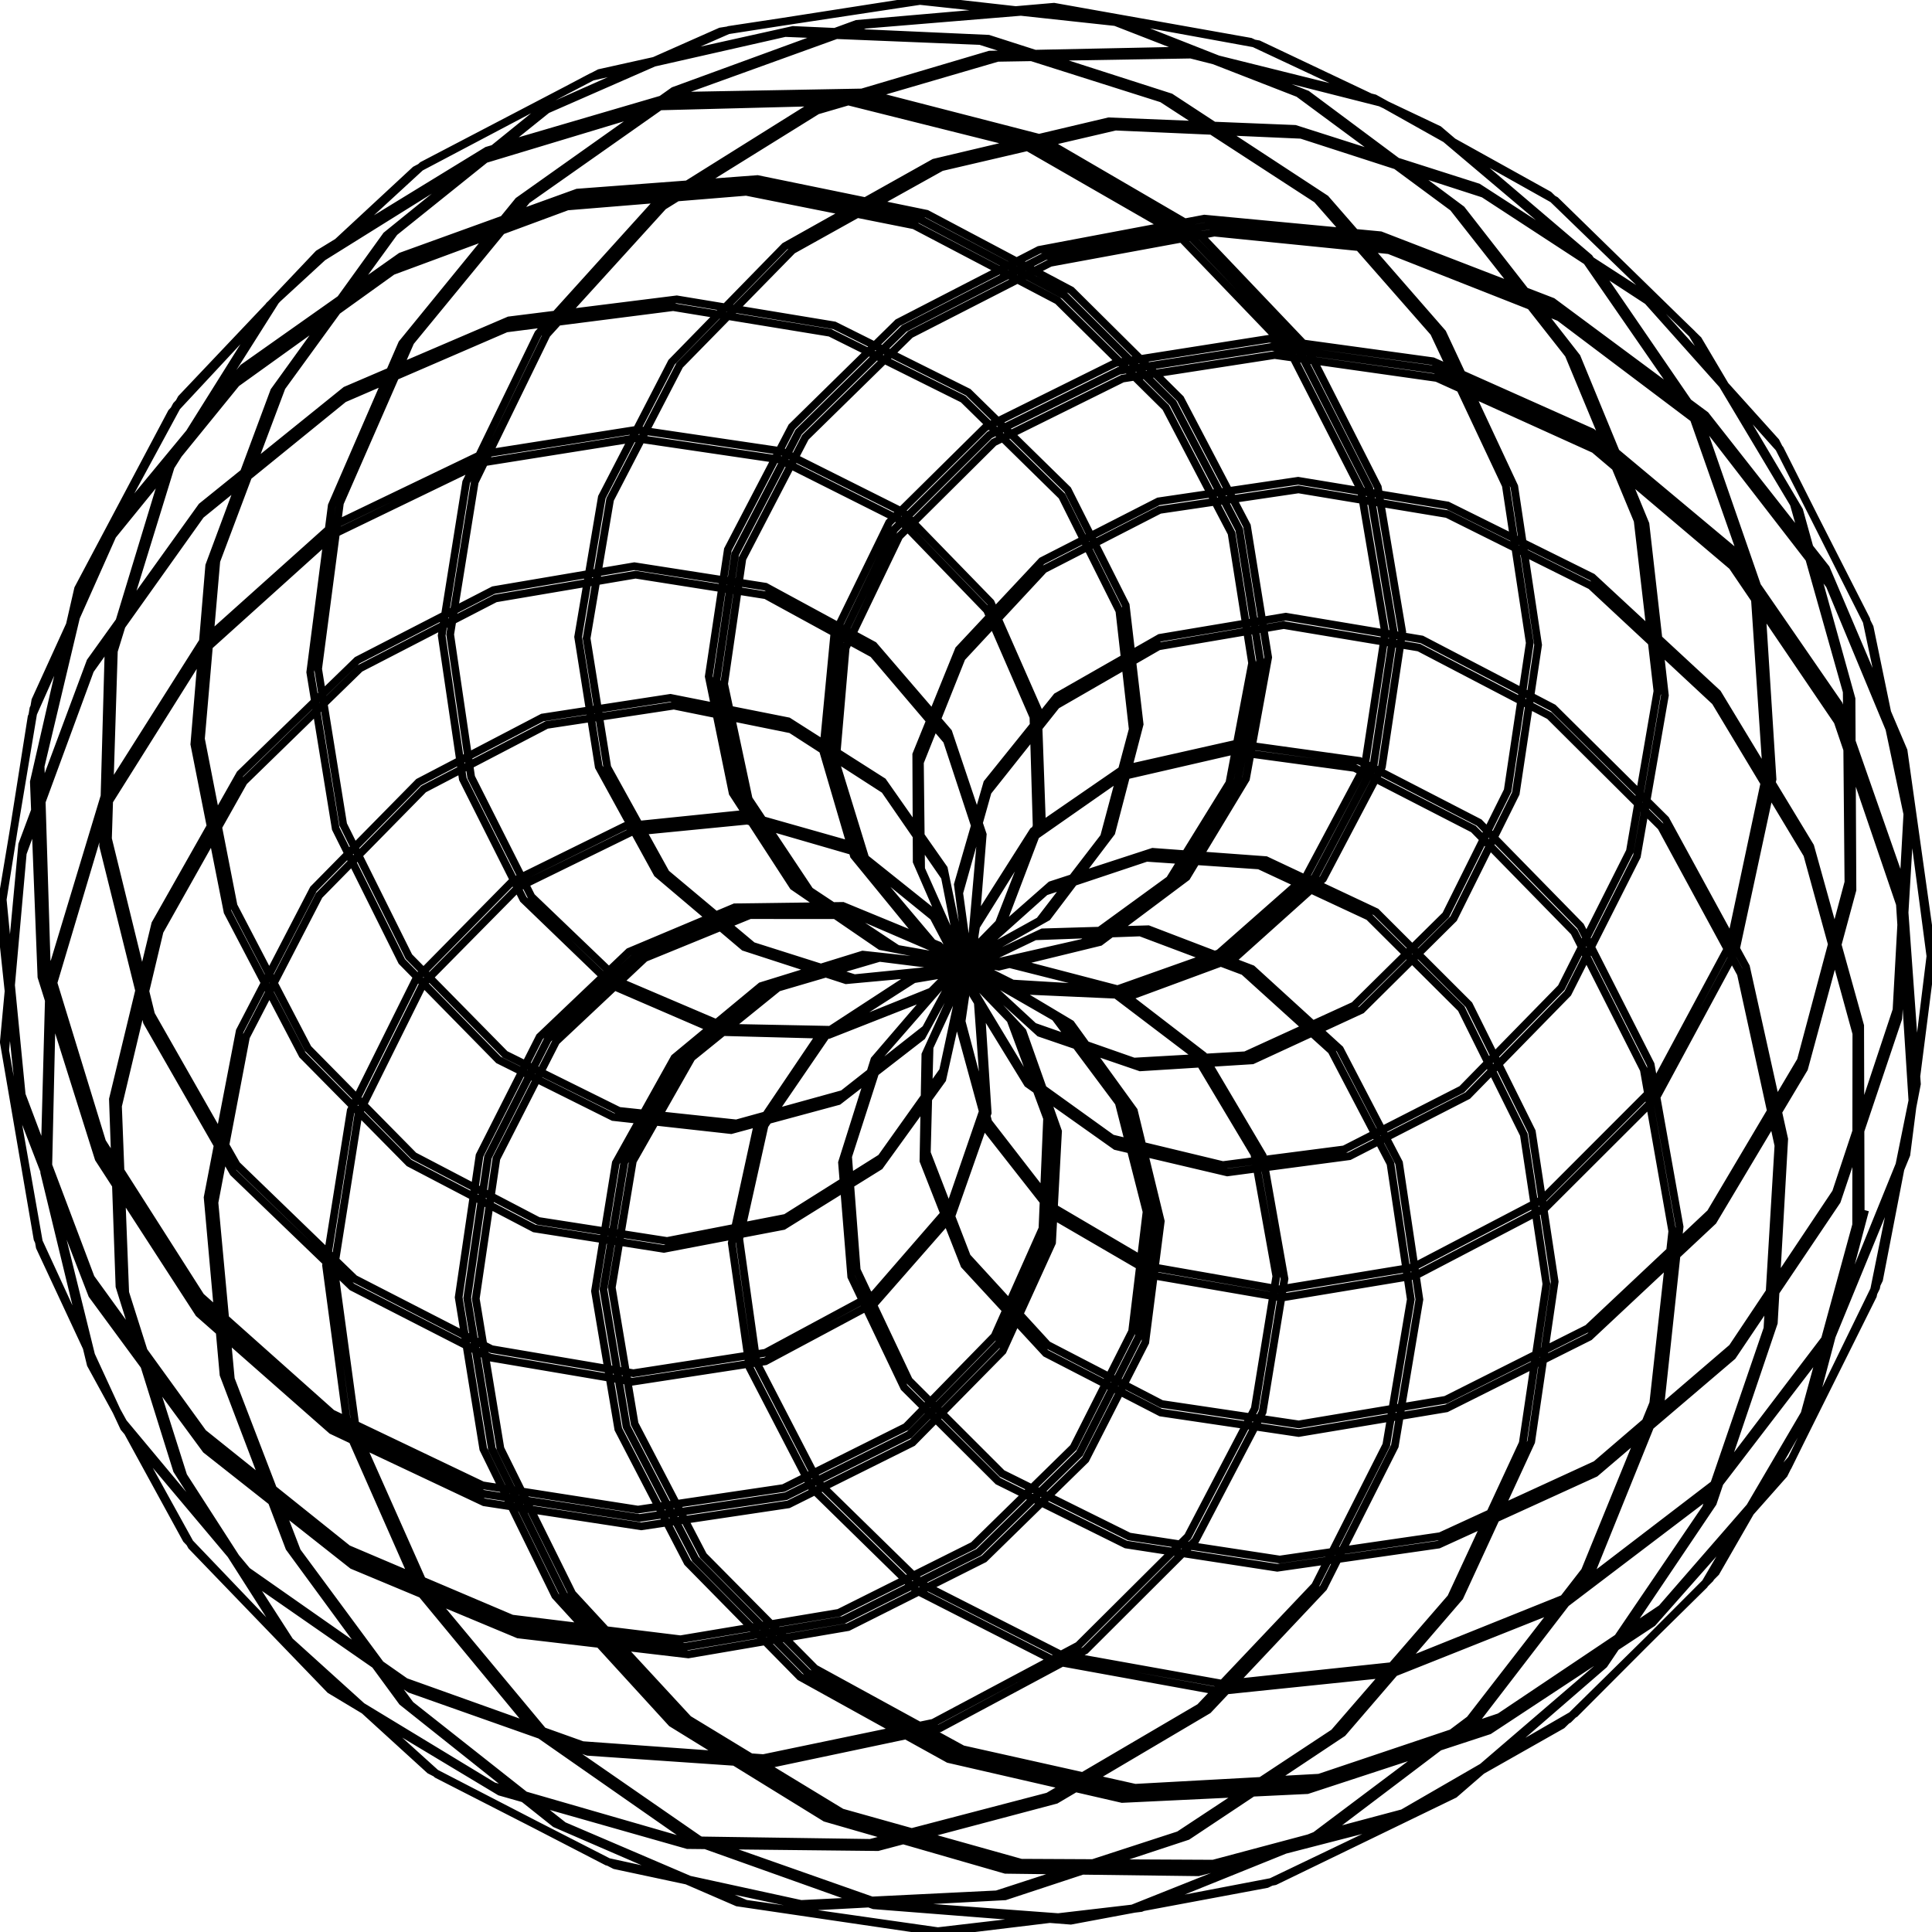 <?xml version="1.0" encoding="UTF-8"?>
<!DOCTYPE svg PUBLIC "-//W3C//DTD SVG 1.1//EN"
    "http://www.w3.org/Graphics/SVG/1.1/DTD/svg11.dtd"><svg xmlns="http://www.w3.org/2000/svg" height="800" stroke-opacity="1" viewBox="0 0 800 800" font-size="1" width="800" xmlns:xlink="http://www.w3.org/1999/xlink" stroke="rgb(0,0,0)" version="1.1"><defs></defs><g stroke-linejoin="miter" stroke-opacity="1.0" fill-opacity="0.0" stroke="rgb(0,0,0)" stroke-width="3.199" fill="rgb(0,0,0)" stroke-linecap="butt" stroke-miterlimit="10.0"><path d="M 799.851,399.781 l -10.799,-81.855 l -31.428,-75.599 l -49.243,-63.683 l -62.674,-47.236 l -70.572,-27.819 l -72.328,-7.262 l -67.923,12.506 l -57.934,29.649 l -43.472,42.604 l -26.077,50.227 l -7.56,51.91 l 10.171,47.637 l 25.301,37.982 l 36.285,24.055 l 42.001,7.387 l 41.859,-10.215 l 35.862,-26.854 l 24.6,-40.725 l 9.2,-50.296 l -8.792,-54.459 l -27.557,-52.64 l -45.186,-44.858 l -59.863,-31.721 l -70.05,-14.374 l -74.631,5.615 l -73.028,26.41 l -65.258,46.08 l -51.93,62.79 l -34.191,74.979 l -13.61,81.514 l 7.968,81.796 l 28.606,75.823 l 46.458,64.187 l 59.952,48.017 l 67.942,28.867 l 69.816,8.568 l 65.553,-10.956 l 55.731,-27.871 l 41.458,-40.614 l 24.272,-48.046 l 5.981,-49.56 l -11.507,-45.141 l -26.381,-35.365 l -37.099,-21.343 l -42.54,-4.608 l -42.118,13.034 l -35.838,29.685 l -24.294,43.54 l -8.614,53.066 l 9.651,57.157 l 28.682,55.239 l 46.564,47.331 l 61.482,34.044 l 71.892,16.524 l 76.678,-3.66 l 75.261,-24.669 l 67.653,-44.57 l 54.464,-61.527 l 36.838,-73.975 l 16.344,-80.779 l -5.174,-81.338 l -25.78,-75.647 l -43.628,-64.294 l -57.148,-48.405 l -65.191,-29.534 l -67.144,-9.505 l -62.989,9.756 l -53.299,26.421 l -39.183,38.929 l -22.176,46.142 l -4.087,47.456 l 13.182,42.858 l 27.82,32.927 l 38.287,18.773 l 43.466,1.932 l 42.773,-15.789 l 36.214,-32.491 l 24.388,-46.37 l 8.425,-55.891 l -10.121,-59.949 l -29.428,-57.97 l -47.579,-49.974 l -62.756,-36.572 l -73.412,-18.913 l -78.429,1.435 l -77.225,22.63 l -69.811,42.738 l -56.794,59.919 l -39.317,72.608 l -18.947,79.666 l 2.473,80.491 l 23.007,75.073 l 40.812,64 l 54.316,48.394 l 62.372,29.805 l 64.367,10.057 l 60.281,-8.93 l 50.687,-25.329 l 36.693,-37.581 l 19.833,-44.553 l 1.914,-45.641 l -15.163,-40.835 l -29.589,-30.716 l -39.827,-16.397 l -44.76,0.586 l -43.809,18.424 l -36.982,35.216 l -24.88,49.158 l -8.637,58.715 l 10.193,62.779 l 29.782,60.779 l 48.212,52.733 l 63.66,39.255 l 74.58,21.492 l 79.849,1.014 l 78.882,-20.334 l 71.689,-40.619 l 58.875,-57.998 l 41.579,-70.905 l 21.368,-78.197 l 0.082,-79.271 l -20.343,-74.114 l -38.066,-63.312 l -51.515,-47.983 l -59.544,-29.676 l -61.54,-10.211 l -57.483,8.495 l -47.947,24.616 l -34.038,36.599 l -17.289,43.31 l 0.493,44.15 l 17.409,39.112 l 31.652,28.777 l 41.686,14.261 l 46.397,-2.896 l 45.207,-20.886 l 38.127,-37.806 l 25.761,-51.848 l 9.245,-61.48 l -9.864,-65.591 l -29.735,-63.61 l -48.448,-55.555 l -64.177,-42.039 l -75.372,-24.21 l -80.909,-3.64 l -80.199,17.828 l -73.249,38.257 l -60.663,55.803 l -43.577,68.899 l -23.556,76.401 l -2.439,77.702 l 17.842,72.789 l 35.444,62.242 l 48.8,47.181 l 56.762,29.149 l 58.719,9.964 l 54.652,-8.459 l 45.133,-24.297 l 31.27,-36.001 l 14.595,-42.438 l -3.087,-43.014 l -19.877,-37.723 l -33.968,-27.148 l -43.828,-12.41 l -48.343,4.952 l -46.938,23.126 l -39.626,40.208 l -27.013,54.388 l -10.236,64.132 l 9.142,68.329 l 29.29,66.406 l 48.284,58.381 l 64.296,44.868 l 75.773,27.013 l 81.587,6.389 l 81.148,-15.161 l 74.461,-35.697 l 62.123,-53.378 l 45.273,-66.632 l 25.47,-74.314 l 4.551,-75.817 l -15.552,-71.124 l -33,-60.814 l -46.225,-46.004 l -54.083,-28.235 l -55.962,-9.322 l -51.844,8.822 l -42.303,24.379 l -28.446,35.799 l -11.806,41.956 l 5.814,42.256 l 22.515,36.696 l 36.491,25.863 l 46.209,10.879 l 50.56,-6.713 l 48.968,-25.099 l 41.449,-42.374 l 28.61,-56.725 l 11.593,-66.617 l -8.04,-70.937 l -28.454,-69.111 l -47.723,-61.156 l -64.015,-47.685 l -75.775,-29.844 l -81.871,-9.206 l -81.712,12.386 l -75.299,32.993 l -63.227,50.77 l -46.631,64.148 l -27.069,71.978 l -6.376,73.652 l 13.52,69.152 l 30.781,59.055 l 43.842,44.475 l 51.559,26.952 l 53.323,8.298 l 49.116,-9.578 l 39.513,-24.859 l 25.622,-35.998 l 8.976,-41.872 l -8.622,-41.89 l -25.272,-36.051 l -39.17,-24.947 l -48.783,-9.7 l -53.004,8.143 l -51.257,26.767 l -43.56,44.261 l -30.522,58.814 l -13.286,68.886 l 6.582,73.364 l 27.246,71.671 l 46.776,63.824 l 63.339,50.434 l 75.376,32.647 l 81.755,12.034 l 81.879,-9.56 l 75.746,-30.197 l 63.952,-48.034 l 47.625,-61.497 l 28.323,-69.44 l 7.877,-71.252 l -11.787,-66.913 l -28.833,-57.001 l -41.698,-42.626 l -49.241,-25.325 l -50.854,-6.911 l -46.522,10.712 l -36.818,25.728 l -22.854,36.594 l -6.162,42.188 l 11.453,41.924 l 28.092,35.802 l 41.951,24.417 l 51.498,8.895 l 55.624,-9.215 l 53.757,-28.094 l 45.915,-45.832 l 32.709,-60.612 l 15.283,-70.893 l -4.796,-75.561 l -25.688,-74.035 l -45.461,-66.332 l -62.282,-53.061 l -74.586,-35.366 l -81.24,-14.819 l -81.645,6.738 l -75.795,27.366 l -64.283,45.222 l -48.236,58.732 l -29.206,66.75 l -9.024,68.663 l 10.387,64.453 l 27.194,54.692 l 39.837,40.492 l 47.176,23.388 l 48.607,5.189 l 44.113,-12.2 l 34.273,-26.968 l 20.198,-37.574 l 3.421,-42.898 l -14.251,-42.357 l -30.919,-35.954 l -44.779,-24.286 l -54.299,-8.482 l -58.37,9.906 l -56.42,29.056 l -48.469,47.054 l -35.128,62.083 l -17.543,72.599 l 2.717,77.483 l 23.811,76.156 l 43.806,68.629 l 60.864,55.512 l 73.421,37.946 l 80.338,17.502 l 81.015,-3.978 l 75.444,-24.557 l 64.214,-42.391 l 48.45,-55.909 l 29.701,-63.962 l 9.795,-65.939 l -9.348,-61.819 l -25.898,-52.175 l -38.296,-38.117 l -45.406,-21.179 l -46.624,-3.168 l -41.939,14.014 l -31.929,28.556 l -17.707,38.919 l -0.808,43.988 l 16.96,43.18 l 33.697,36.503 l 47.598,24.555 l 57.13,8.468 l 61.186,-10.202 l 59.193,-29.632 l 51.17,-47.904 l 37.73,-63.198 l 20.021,-73.968 l -0.388,-79.093 l -21.655,-77.99 l -41.844,-70.67 l -59.115,-57.738 l -71.903,-40.336 l -79.066,-20.032 l -80.002,1.334 l -74.7,21.825 l -63.747,39.599 l -48.263,53.084 l -29.798,61.133 l -10.174,63.133 l 8.691,59.065 l 24.969,49.5 l 37.105,35.549 l 43.965,18.742 l 44.947,0.887 l 40.042,-16.116 l 29.832,-30.458 l 15.43,-40.603 l -1.625,-45.436 l -19.525,-44.378 l -36.369,-37.438 l -50.35,-25.219 l -59.935,-8.854 l -64.015,10.098 l -62.018,29.811 l -53.963,48.364 l -40.464,63.935 l -22.667,74.974 l -2.144,80.358 l 19.261,79.502 l 39.613,72.413 l 57.069,59.695 l 70.062,42.488 l 77.45,22.356 l 78.626,1.14 l 73.578,-19.226 l 62.89,-36.901 l 47.68,-50.313 l 29.494,-58.318 l 10.152,-60.302 l -8.43,-56.245 l -24.428,-46.721 l -36.289,-32.838 l -42.882,-16.126 l -43.608,1.608 l -38.461,18.464 l -28.024,32.637 l -13.414,42.59 l 3.829,47.213 l 21.896,45.925 l 38.883,38.741 l 52.981,26.264 l 62.657,9.632 l 66.802,-9.596 l 64.841,-29.589 l 56.794,-48.426 l 43.274,-64.279 l 25.429,-75.597 l 4.83,-81.253 l -16.678,-80.661 l -37.158,-73.824 l -54.768,-61.344 l -67.937,-44.358 l -75.522,-24.43 l -76.914,-3.396 l -72.1,16.811 l -61.66,34.35 l -46.711,47.653 l -28.796,55.574 l -9.732,57.502 l 8.569,53.418 l 24.284,43.894 l 35.863,30.038 l 42.179,13.383 l 42.635,-4.266 l 37.227,-21.013 l 26.542,-35.049 l 11.699,-44.843 l -5.761,-49.282 l -24.025,-47.792 l -41.187,-40.386 l -55.438,-27.671 l -65.242,-10.786 l -69.489,8.705 l -67.604,28.972 l -59.605,48.087 l -46.105,64.222 l -28.251,75.823 l -7.616,81.761 l 13.957,81.443 l 34.529,74.874 l 52.257,62.652 l 65.569,45.91 l 73.32,26.21 l 74.902,5.387 l 70.297,-14.629 l 60.084,-31.999 l 45.377,-45.156 l 27.718,-52.956 l 8.92,-54.79 l -9.105,-50.638 l -24.54,-41.074 l -35.837,-27.207 l -41.87,-10.569 l -42.047,7.036 l -36.366,23.71 l -25.416,37.647 l -10.318,47.315 l 7.381,51.604 l 25.869,49.94 l 43.236,42.34 l 57.672,29.41 l 67.639,12.294 l 72.024,-7.445 l 70.252,-27.97 l 62.34,-47.355 l 48.899,-63.767 l 31.077,-75.649 l 10.445,-81.87 l -11.153,-81.834 l -31.778,-75.543 l -49.586,-63.592 l -63.005,-47.112 l -70.89,-27.662 l -72.628,-7.074 l -68.203,12.723 l -58.191,29.893 l -43.704,42.872 l -26.281,50.517 l -7.734,52.219 l 10.029,47.961 l 25.192,38.319 l 36.21,24.401 l 41.961,7.739 l 41.855,-9.861 l 35.893,-26.501 l 24.667,-40.377 l 9.301,-49.957 l -8.658,-54.131 l -27.391,-52.328 l -44.989,-44.563 l -59.638,-31.447 l -69.799,-14.125 l -74.356,5.839 l -72.732,26.605 l -64.944,46.245 l -51.602,62.922 l -33.85,75.078 l -13.261,81.578 l 8.322,81.825 l 28.96,75.817 l 46.809,64.146 l 60.298,47.94 l 68.279,28.756 l 70.139,8.424 l 65.861,-11.131 l 56.02,-28.076 l 41.725,-40.847 l 24.514,-48.304 l 6.197,-49.841 l -11.321,-45.442 l -26.226,-35.684 l -36.976,-21.675 l -42.451,-4.951 l -42.064,12.684 l -35.819,29.331 l -24.311,43.186 l -8.666,52.716 l 9.565,56.813 l 28.561,54.906 l 46.411,47.011 l 61.297,33.742 l 71.678,16.242 l 76.438,-3.92 l 74.995,-24.904 l 67.366,-44.777 l 54.157,-61.704 l 36.515,-74.121 l 16.008,-80.892 l -5.52,-81.417 l -26.131,-75.691 l -43.983,-64.302 l -57.501,-48.378 l -65.539,-29.472 l -67.485,-9.409 l -63.318,9.886 l -53.614,26.583 l -39.48,39.122 l -22.453,46.364 l -4.34,47.704 l 12.956,43.13 l 27.622,33.22 l 38.119,19.085 l 43.33,2.259 l 42.67,-15.45 l 36.145,-32.144 l 24.354,-46.017 l 8.427,-55.537 l -10.084,-59.597 l -29.356,-57.623 l -47.473,-49.636 l -62.616,-36.247 l -73.241,-18.603 l -78.228,1.727 l -76.996,22.9 l -69.556,42.983 l -56.516,60.138 l -39.018,72.798 l -18.631,79.826 l 2.804,80.618 l 23.349,75.166 l 41.162,64.058 l 54.67,48.417 l 62.726,29.793 l 64.718,10.009 l 60.625,-9.013 l 51.021,-25.445 l 37.014,-37.73 l 20.138,-44.733 l 2.199,-45.851 l -14.9,-41.072 l -29.351,-30.978 l -39.616,-16.682 l -44.579,0.281 l -43.659,18.103 l -36.865,34.882 l -24.797,48.813 l -8.588,58.364 l 10.206,62.425 l 29.759,60.425 l 48.154,52.384 l 63.568,38.913 l 74.454,21.161 l 79.691,0.698 l 78.693,-20.634 l 71.471,-40.898 l 58.63,-58.254 l 41.309,-71.135 l 21.077,-78.4 l -0.228,-79.443 l -20.669,-74.255 l -38.404,-63.419 l -51.862,-48.056 l -59.896,-29.714 l -61.894,-10.213 l -57.836,8.528 l -48.294,24.684 l -34.377,36.701 l -17.617,43.445 l 0.181,44.318 l 17.116,39.31 l 31.38,29.003 l 41.437,14.514 l 46.175,-2.62 l 45.013,-20.589 l 37.964,-37.491 l 25.63,-51.519 l 9.147,-61.139 l -9.927,-65.243 l -29.763,-63.257 l -48.441,-55.2 l -64.135,-41.687 l -75.294,-23.865 l -80.797,-3.304 l -80.054,18.151 l -73.073,38.564 l -60.457,56.091 l -43.343,69.165 l -23.297,76.643 l -2.157,77.916 l 18.144,72.974 l 35.764,62.396 l 49.133,47.303 l 57.105,29.236 l 59.07,10.017 l 55.006,-8.441 l 45.487,-24.316 l 31.621,-36.054 l 14.939,-42.526 l -2.754,-43.136 l -19.558,-37.877 l -33.666,-27.334 l -43.546,-12.624 l -48.084,4.71 l -46.705,22.86 l -39.42,39.919 l -26.837,54.08 l -10.092,63.808 l 9.253,67.993 l 29.367,66.06 l 48.327,58.029 l 64.303,44.514 l 75.745,26.66 l 81.524,6.04 l 81.05,-15.501 l 74.329,-36.026 l 61.96,-53.692 l 45.078,-66.928 l 25.247,-74.59 l 4.302,-76.069 l -15.825,-71.349 l -33.294,-61.012 l -46.537,-46.171 l -54.41,-28.37 l -56.301,-9.424 l -52.192,8.755 l -42.656,24.347 l -28.8,35.802 l -12.158,41.995 l 5.468,42.329 l 22.177,36.803 l 36.166,26.004 l 45.9,11.052 l 50.27,-6.51 l 48.7,-24.869 l 41.205,-42.117 l 28.393,-56.446 l 11.404,-66.317 l -8.198,-70.62 l -28.58,-68.78 l -47.815,-60.814 l -64.072,-47.335 l -75.796,-29.491 l -81.858,-8.852 l -81.663,12.737 l -75.215,33.337 l -63.109,51.105 l -46.48,64.469 l -26.888,72.283 l -6.165,73.937 l 13.758,69.414 l 31.045,59.292 l 44.128,44.685 l 51.864,27.132 l 53.644,8.446 l 49.451,-9.463 l 39.858,-24.777 l 25.973,-35.951 l 9.33,-41.861 l -8.268,-41.914 l -24.922,-36.11 l -38.828,-25.04 l -48.453,-9.827 l -52.688,7.984 l -50.958,26.576 l -43.282,44.042 l -30.267,58.568 l -13.057,68.615 l 6.783,73.072 l 27.416,71.361 l 46.915,63.498 l 63.445,50.096 l 75.448,32.3 l 81.791,11.682 l 81.88,-9.914 l 75.712,-30.55 l 63.883,-48.381 l 47.522,-61.836 l 28.186,-69.767 l 7.708,-71.563 l -11.986,-67.206 l -29.06,-57.273 l -41.952,-42.873 l -49.518,-25.547 l -51.152,-7.103 l -46.837,10.55 l -37.148,25.599 l -23.195,36.498 l -6.511,42.127 l 11.1,41.898 l 27.738,35.811 l 41.6,24.462 l 51.153,8.975 l 55.289,-9.101 l 53.435,-27.948 l 45.609,-45.654 l 32.422,-60.404 l 15.018,-70.658 l -5.036,-75.3 l -25.9,-73.752 l -45.645,-66.029 l -62.434,-52.741 l -74.706,-35.033 l -81.326,-14.475 l -81.696,7.089 l -75.811,27.72 l -64.263,45.575 l -48.181,59.082 l -29.117,67.093 l -8.901,68.995 l 10.542,64.771 l 27.381,54.993 l 40.053,40.773 l 47.419,23.646 l 48.874,5.422 l 44.402,-11.996 l 34.582,-26.794 l 20.522,-37.431 l 3.758,-42.789 l -13.905,-42.281 l -30.567,-35.913 l -44.425,-24.28 l -53.946,-8.512 l -58.022,9.841 l -56.08,28.956 l -48.141,46.921 l -34.815,61.918 l -17.247,72.403 l 2.992,77.259 l 24.062,75.905 l 44.031,68.355 l 61.06,55.217 l 73.586,37.633 l 80.471,17.174 l 81.115,-4.318 l 75.51,-24.905 l 64.245,-42.744 l 48.445,-56.263 l 29.661,-64.314 l 9.72,-66.285 l -9.457,-62.156 l -26.04,-52.499 l -38.47,-38.426 l -45.61,-21.469 l -46.856,-3.436 l -42.196,13.77 l -32.209,28.339 l -18.008,38.732 l -1.126,43.832 l 16.628,43.056 l 33.354,36.413 l 47.248,24.499 l 56.776,8.448 l 60.832,-10.187 l 58.842,-29.581 l 50.826,-47.819 l 37.397,-63.079 l 19.701,-73.816 l -0.692,-78.91 l -21.938,-77.778 l -42.105,-70.43 l -59.351,-57.473 l -72.111,-40.049 l -79.245,-19.726 l -80.149,1.657 l -74.814,22.161 l -63.827,39.944 l -48.308,53.435 l -29.808,61.487 l -10.148,63.486 l 8.752,59.414 l 25.065,49.842 l 37.234,35.879 l 44.126,19.058 l 45.139,1.185 l 40.263,-15.838 l 30.079,-30.204 l 15.702,-40.375 l -1.332,-45.236 l -19.214,-44.208 l -36.042,-37.3 l -50.011,-25.114 l -59.587,-8.784 l -63.663,10.133 l -61.664,29.81 l -53.611,48.328 l -40.117,63.864 l -22.329,74.869 l -1.818,80.22 l 19.572,79.332 l 39.905,72.213 l 57.34,59.467 l 70.309,42.233 l 77.67,22.078 l 78.817,0.842 l 73.738,-19.542 l 63.017,-37.231 l 47.774,-50.655 l 29.554,-58.667 l 10.177,-60.655 l -8.441,-56.6 l -24.474,-47.073 l -36.37,-33.182 l -42.997,-16.461 l -43.756,1.286 l -38.64,18.159 l -28.233,32.351 l -13.651,42.327 l 3.568,46.974 l 21.612,45.714 l 38.579,38.559 l 52.66,26.113 l 62.323,9.514 l 66.457,-9.68 l 64.49,-29.639 l 56.44,-48.44 l 42.921,-64.258 l 25.079,-75.54 l 4.488,-81.162 l -17.009,-80.536 l -37.476,-73.667 l -55.068,-61.156 l -68.217,-44.141 l -75.779,-24.186 l -77.145,-3.127 l -72.303,17.101 l -61.834,34.659 l -46.853,47.978 l -28.904,55.911 l -9.806,57.849 l 8.529,53.77 l 24.28,44.248 l 35.895,30.391 l 42.245,13.732 l 42.736,-3.927 l 37.362,-20.685 l 26.709,-34.737 l 11.896,-44.548 l -5.536,-49.009 l -23.773,-47.542 l -40.912,-40.163 l -55.142,-27.476 l -64.928,-10.622 l -69.16,8.838 l -67.263,29.07 l -59.257,48.151 l -45.752,64.251 l -27.897,75.817 l -7.264,81.719 l 14.303,81.367 l 34.865,74.763 l 52.58,62.508 l 65.877,45.734 l 73.609,26.005 l 75.168,5.154 l 70.539,-14.887 l 60.299,-32.28 l 45.563,-45.457 l 27.873,-53.275 l 9.043,-55.122 l -9.017,-50.981 l -24.486,-41.424 l -35.818,-27.561 l -41.887,-10.923 l -42.099,6.686 l -36.452,23.366 l -25.536,37.314 l -10.472,46.995 l 7.197,51.302 l 25.655,49.658 l 42.995,42.08 l 57.407,29.176 l 67.351,12.087 l 71.717,-7.622 l 69.929,-28.116 l 62.004,-47.468 l 48.554,-63.846 l 30.726,-75.693 l 10.091,-81.878 l -11.506,-81.807 l -32.127,-75.481 l -49.927,-63.495 l -63.335,-46.982 l -71.205,-27.5 l -72.925,-6.881 l -68.479,12.944 l -58.443,30.142 l -43.931,43.144 l -26.479,50.81 l -7.902,52.531 l 9.893,48.288 l 25.089,38.658 l 36.142,24.748 l 41.928,8.092 l 41.857,-9.507 l 35.93,-26.149 l 24.739,-40.03 l 9.407,-49.619 l -8.518,-53.806 l -27.219,-52.018 l -44.788,-44.272 l -59.409,-31.178 l -69.543,-13.879 l -74.077,6.058 l -72.433,26.795 l -64.628,46.403 l -51.271,63.049 l -33.508,75.171 l -12.912,81.636 l 8.675,81.848 l 29.314,75.805 l 47.16,64.098 l 60.643,47.858 l 68.613,28.64 l 70.461,8.275 l 66.166,-11.312 l 56.305,-28.286 l 41.988,-41.085 l 24.752,-48.567 l 6.407,-50.126 l -11.14,-45.747 l -26.077,-36.005 l -36.859,-22.01 l -42.368,-5.295 l -42.016,12.333 l -35.806,28.977 l -24.333,42.832 l -8.724,52.366 l 9.472,56.471 l 28.435,54.575 l 46.252,46.694 l 61.108,33.442 l 71.46,15.963 l 76.193,-4.176 l 74.726,-25.134 l 67.075,-44.979 l 53.848,-61.876 l 36.19,-74.261 l 15.671,-80.999 l -5.867,-81.49 l -26.484,-75.728 l -44.337,-64.305 l -57.854,-48.345 l -65.887,-29.404 l -67.824,-9.307 l -63.646,10.022 l -53.926,26.751 l -39.774,39.32 l -22.725,46.59 l -4.588,47.957 l 12.733,43.407 l 27.428,33.517 l 37.956,19.399 l 43.199,2.589 l 42.573,-15.109 l 36.083,-31.795 l 24.327,-45.664 l 8.435,-55.183 l -10.041,-59.245 l -29.278,-57.277 l -47.361,-49.3 l -62.471,-35.924 l -73.064,-18.296 l -78.021,2.014 l -76.761,23.166 l -69.296,43.224 l -56.233,60.352 l -38.716,72.983 l -18.312,79.979 l 3.137,80.739 l 23.693,75.253 l 41.512,64.111 l 55.024,48.434 l 63.08,29.774 l 65.068,9.956 l 60.968,-9.101 l 51.354,-25.567 l 37.333,-37.885 l 20.44,-44.919 l 2.481,-46.066 l -14.641,-41.315 l -29.118,-31.245 l -39.41,-16.97 l -44.404,-0.026 l -43.515,17.779 l -36.754,34.546 l -24.72,48.467 l -8.546,58.012 l 10.213,62.071 l 29.731,60.072 l 48.09,52.035 l 63.47,38.573 l 74.323,20.832 l 79.527,0.384 l 78.499,-20.93 l 71.248,-41.173 l 58.38,-58.506 l 41.036,-71.361 l 20.782,-78.597 "/></g></svg>